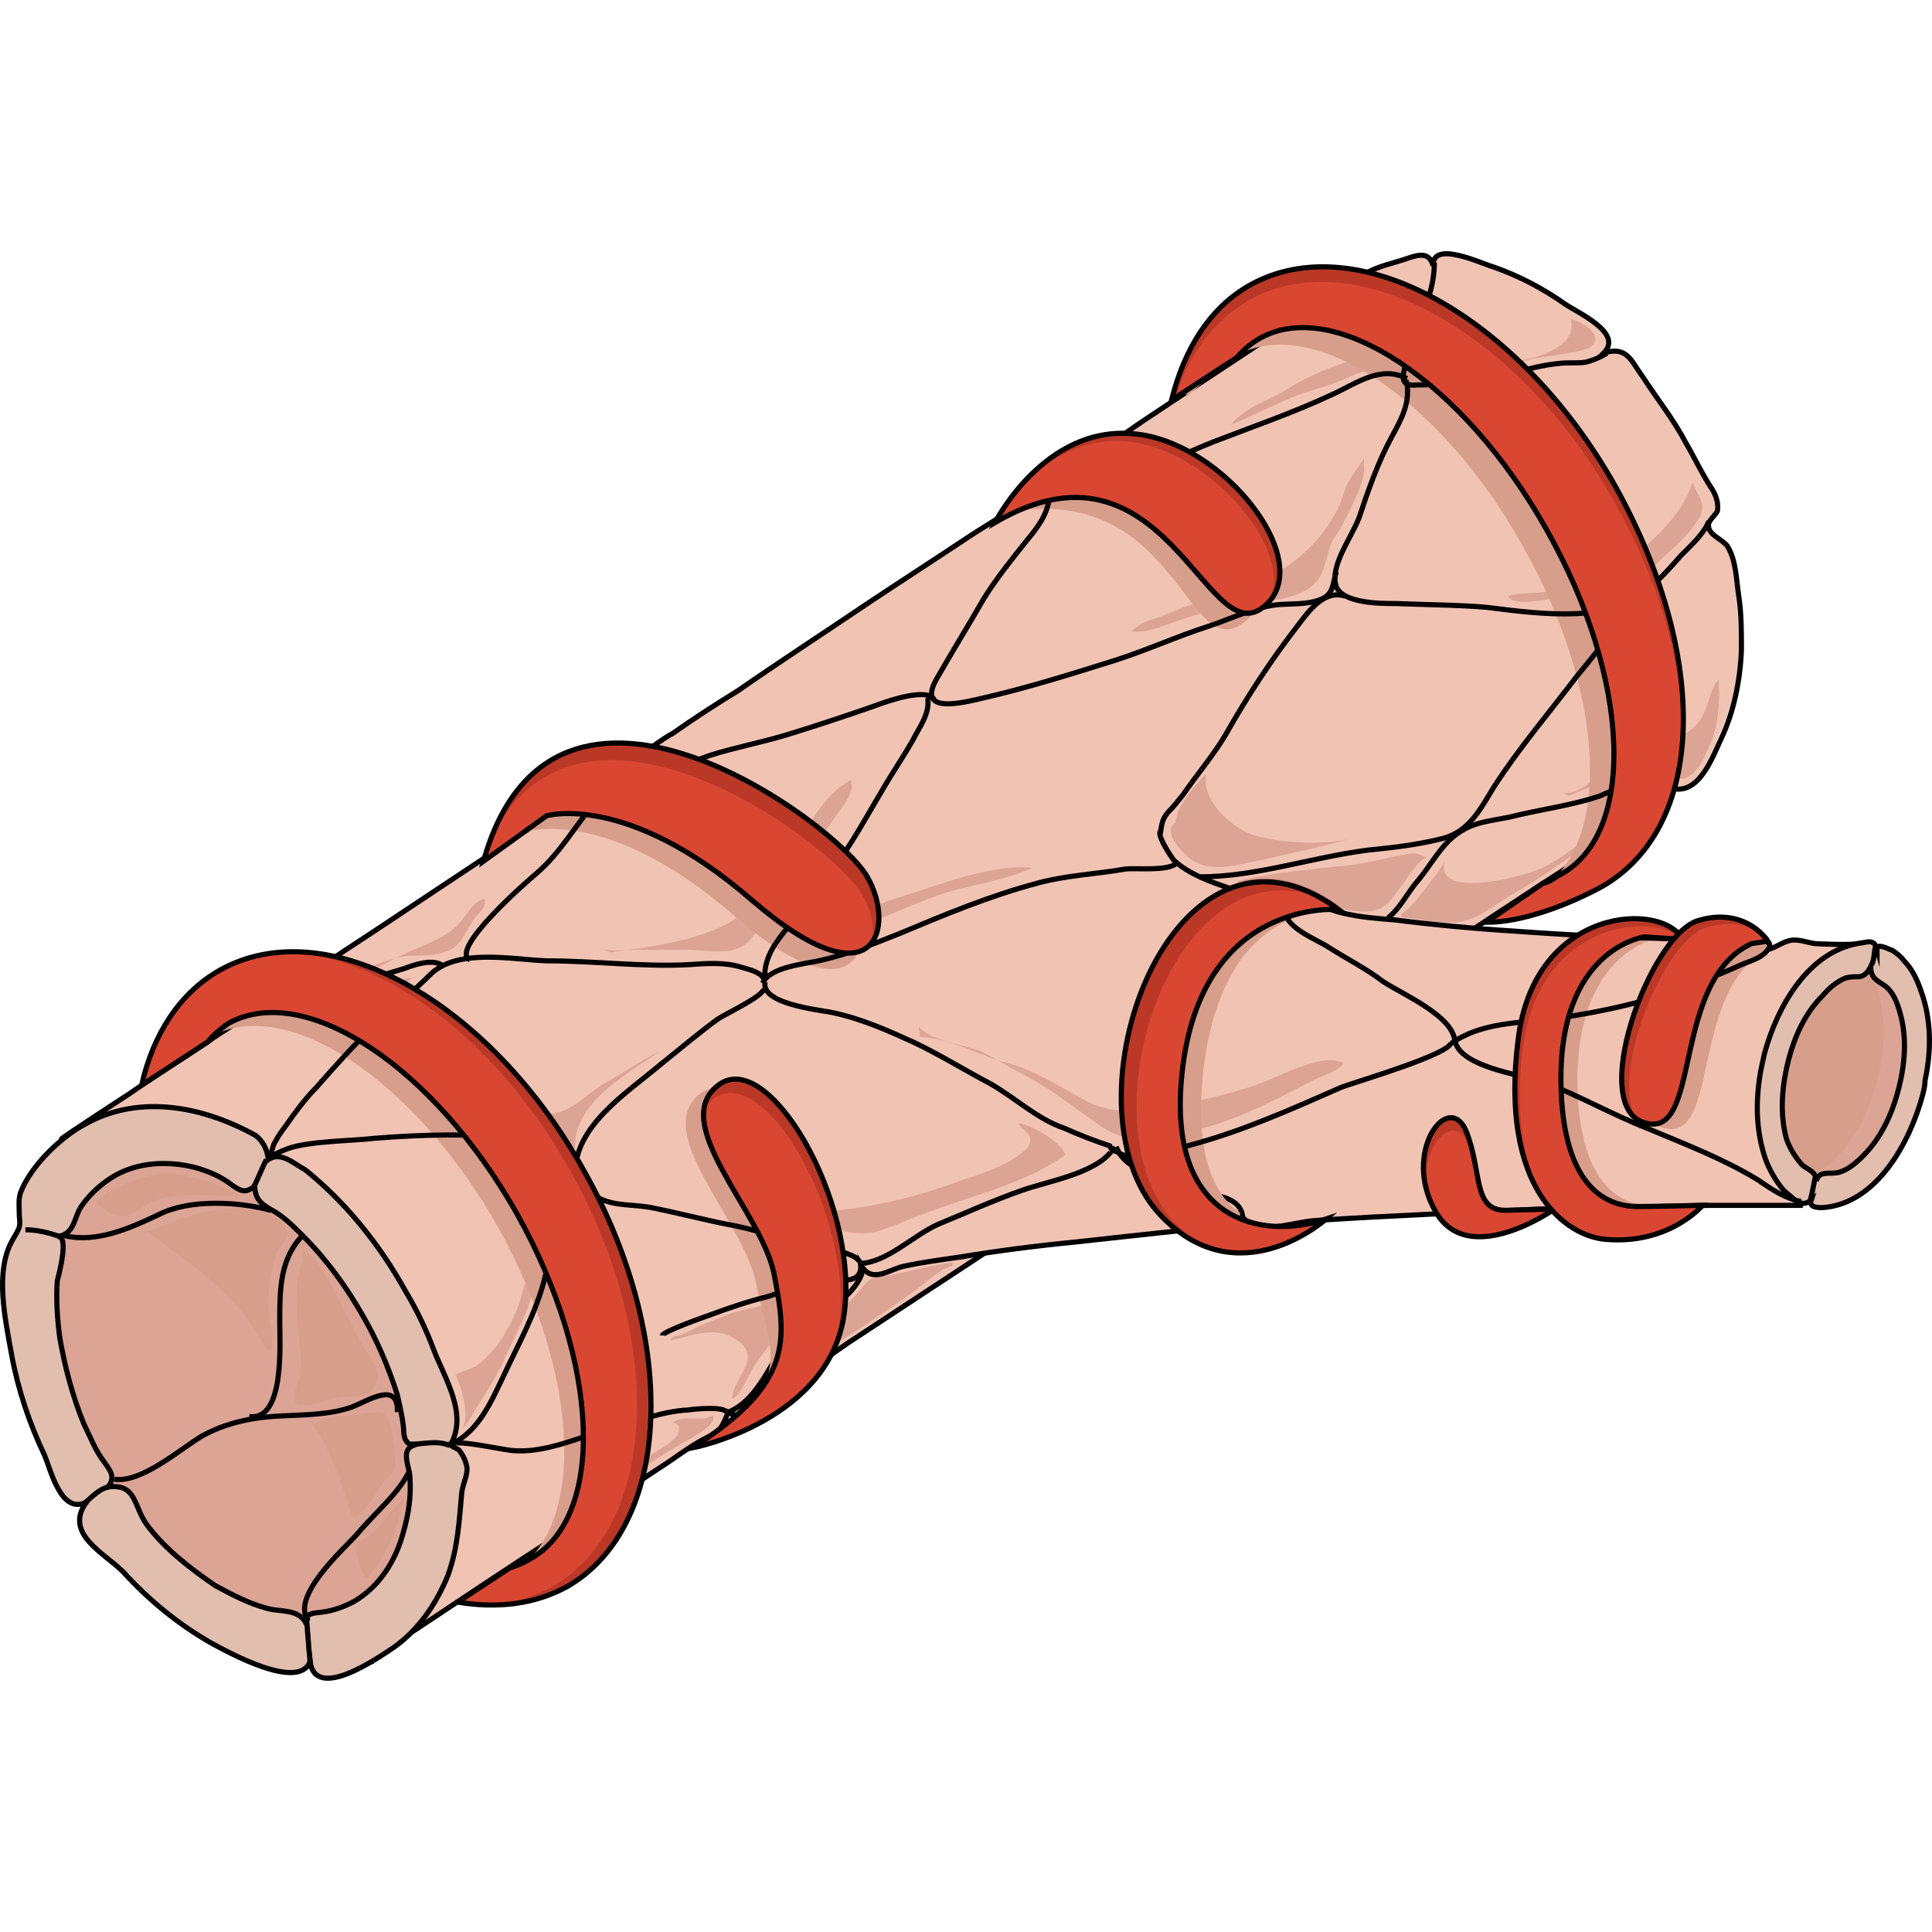 <?xml version="1.0" encoding="utf-8"?>
<!-- Created by: Science Figures, www.sciencefigures.org, Generator: Science Figures Editor -->
<!DOCTYPE svg PUBLIC "-//W3C//DTD SVG 1.1//EN" "http://www.w3.org/Graphics/SVG/1.1/DTD/svg11.dtd">
<svg version="1.1" id="Layer_1" xmlns="http://www.w3.org/2000/svg" xmlns:xlink="http://www.w3.org/1999/xlink" 
	 width="800px" height="800px" viewBox="0 0 377.076 279.021" enable-background="new 0 0 377.076 279.021"
	 xml:space="preserve">
<g>
	<path fill-rule="evenodd" clip-rule="evenodd" fill="#F1C3B3" d="M323.866,107.956c1.479-1.233,2.22-2.221,1.727-3.207
		c5.178,1.727,8.138-5.921,9.616-9.622c2.713-5.428,3.946-11.349,4.192-17.27c0-3.454-0.246-6.908-0.493-10.362
		c-0.493-2.961-0.493-7.401-2.219-9.869c-0.74-1.48-3.699-2.22-3.945-3.948c0-1.233,1.479-1.974,1.973-3.207
		c0.246-1.233-0.247-2.714-0.986-3.947c-1.974-2.961-3.453-6.168-5.179-9.375c-2.466-4.441-5.672-8.389-8.631-12.583
		c-1.973-3.207-2.712-6.167-7.397-4.688c3.699-3.947-5.178-7.895-7.645-9.622c-4.191-2.96-8.877-5.428-13.809-7.155
		c-1.973-0.74-12.082-5.674-11.836-0.247c-0.74-2.714-2.713-2.22-4.932-1.727c-2.959,0.987-5.918,1.727-8.631,3.207
		c-2.466,1.728-4.932,3.454-7.397,5.181c-12.083,7.895-23.919,15.79-35.755,23.685c-4.438,2.714-8.631,6.168-13.315,8.635
		c-2.713,1.48-6.904,1.233-5.425,5.428c-2.713-0.247-3.945-0.247-5.918,1.727c-2.467,2.714-6.165,4.441-9.124,6.662
		c-6.905,4.441-13.563,8.881-20.22,13.323c-8.384,5.428-16.768,11.102-25.152,16.529c-4.192,2.961-8.384,5.675-12.576,8.389
		c-0.246,0.247-9.863,5.921-6.658,7.154c-3.206-1.233-4.438-0.246-6.904,1.728c-2.712,2.22-5.918,4.194-8.877,6.167
		c-9.617,6.168-18.987,12.583-28.604,18.997c-4.439,2.714-8.877,5.674-13.316,8.635c-1.973,1.48-4.192,2.714-6.165,4.193
		c-0.74,0.494-6.411,3.208-4.192,4.688c-2.466-1.727-4.685,0.987-6.658,2.468c-2.959,2.221-6.412,4.194-9.617,6.415
		c-4.932,3.207-10.11,6.66-15.042,10.115c-0.74,0.246-13.316,8.635-13.316,8.635c0,0.246,59.674,101.893,59.92,102.14
		c-0.247-0.247,9.124-6.168,9.617-6.415c8.877-5.921,17.754-11.842,26.878-17.764c6.658-4.44,13.315-8.881,19.973-13.322
		c3.206-2.221,6.165-4.44,9.617-6.168c2.712-1.48,2.959-1.974,4.192-4.934c3.452,2.22,7.891-3.208,10.356-4.935
		c4.438-2.961,8.877-5.921,13.069-8.635c8.63-5.675,17.261-11.349,25.891-17.023c15.042-10.115,30.33-20.23,45.372-30.1
		c13.563-9.128,27.371-18.257,40.934-27.138c10.11-6.662,20.467-13.569,30.576-20.23c3.453-2.22,6.658-4.441,9.864-6.662
		C318.935,111.163,321.894,109.683,323.866,107.956L323.866,107.956z"/>
	<path fill="none" stroke="#000000" stroke-miterlimit="8" d="M324.347,107.952c1.479-0.987,2.219-2.221,1.726-3.208
		c5.426,1.727,8.138-5.921,9.863-9.622c2.467-5.181,3.699-11.349,3.946-17.27c0-3.454,0-6.908-0.493-10.362
		c-0.493-2.961-0.493-7.155-2.22-9.869c-0.739-1.233-3.698-2.221-3.698-3.947c-0.247-0.987,1.232-1.974,1.726-2.961
		c0.247-1.48-0.247-2.96-0.986-4.194c-1.973-2.96-3.452-6.168-5.179-9.128c-2.466-4.688-5.671-8.635-8.384-12.83
		c-2.219-2.96-2.959-6.168-7.644-4.688c3.945-3.947-5.179-7.895-7.645-9.622c-4.192-2.961-8.877-5.428-13.809-7.155
		c-1.973-0.493-12.083-5.428-11.836-0.246c-0.74-2.714-2.713-2.221-4.933-1.48c-2.712,0.987-5.918,1.48-8.63,3.207
		c-2.466,1.48-4.932,3.208-7.397,4.935c-11.837,7.895-23.919,15.79-35.756,23.685c-4.438,2.96-8.63,6.415-13.315,8.882
		c-2.466,1.233-6.657,1.233-5.425,5.428c-2.712-0.247-3.698-0.247-5.671,1.727c-2.713,2.468-6.412,4.441-9.371,6.415
		c-6.658,4.441-13.562,8.882-20.22,13.323c-8.384,5.674-16.768,11.103-24.905,16.777c-4.438,2.714-8.63,5.428-12.822,8.389
		c-0.247,0-9.864,5.921-6.658,7.155c-3.206-1.233-4.438-0.494-6.904,1.48c-2.712,2.467-5.918,4.194-8.877,6.168
		c-9.617,6.415-18.987,12.583-28.604,18.998c-4.439,2.96-8.877,5.921-13.069,8.635c-2.219,1.48-4.192,2.961-6.411,4.194
		c-0.74,0.493-6.411,3.208-3.945,4.935c-2.712-1.727-4.932,0.986-6.905,2.221c-2.959,2.467-6.411,4.194-9.37,6.414
		c-5.178,3.455-10.356,6.662-15.288,10.116c-0.74,0.493-13.316,8.635-13.316,8.882c0,0,59.674,101.648,59.92,101.896
		c-0.247,0,9.124-6.168,9.617-6.415c8.877-5.922,17.754-11.843,26.878-17.764c6.658-4.441,13.315-8.882,19.973-13.323
		c3.206-1.974,6.165-4.44,9.617-6.168c2.712-1.233,2.959-1.974,4.192-4.935c3.452,2.221,7.891-3.207,10.356-4.934
		c4.438-2.715,8.877-5.675,13.069-8.636c8.63-5.675,17.261-11.349,25.892-17.023c15.042-10.116,30.33-19.984,45.372-30.101
		c13.809-9.128,27.371-18.01,40.934-27.139c10.109-6.661,20.466-13.569,30.822-20.231c3.206-2.22,6.412-4.441,9.864-6.662
		C319.661,111.159,322.374,109.679,324.347,107.952L324.347,107.952z"/>
	<path fill-rule="evenodd" clip-rule="evenodd" fill="#DBA495" d="M73.719,205.934c14.042,25.15,13.057,52.52-2.217,60.903
		c-15.52,8.63-39.17-4.685-53.212-29.835c-14.289-24.904-13.303-52.274,2.217-60.904C35.781,167.467,59.431,180.783,73.719,205.934
		L73.719,205.934z"/>
	<path fill-rule="evenodd" clip-rule="evenodd" fill="#E2BEAF" d="M79.272,203.196c-5.428-9.87-12.336-18.014-19.737-23.936
		c-1.974-0.987-4.688-3.701-7.155-1.975c-0.247-2.221-1.234-3.701-2.467-4.688c-11.596-6.415-23.685-7.649-33.307-2.221
		c-4.688,2.468-10.609,8.144-12.583,13.325c-0.493,1.48-0.247,2.961-0.247,4.688c0.247,2.222,0,2.222-1.234,4.442
		c-3.701,6.169-1.48,15.793-0.247,22.702c1.234,6.662,3.454,13.325,6.415,19.494c1.233,2.961,3.207,11.598,8.142,9.13
		c-4.441,6.17,3.454,9.871,7.155,13.572c4.935,5.429,10.609,10.117,17.024,13.818c3.207,1.728,17.27,9.624,19.491,3.702
		c0.987,7.896,13.323-0.74,16.284-2.715c4.934-3.454,8.388-8.637,10.609-14.065c1.974-5.429,2.22-10.857,2.714-16.286
		c0.247-1.728,1.233-3.455,0.987-4.936c-0.247-1.233-0.74-2.221-1.48-3.208c-0.493-0.493-2.467-0.986-1.48-1.48
		c2.96-5.922-1.234-12.338-3.454-18.014C83.22,210.599,81.493,206.898,79.272,203.196L79.272,203.196z M68.91,263.653
		c-1.974,0.987-3.948,1.729-6.168,1.975c-1.48,0.247-3.208,0-2.961,2.221c-1.48-2.961-5.181-2.221-7.648-2.961
		c-3.701-0.987-6.908-2.715-10.115-4.441c-4.688-3.208-9.869-7.156-13.323-11.845c-2.714-3.702-1.974-8.144-7.648-7.403
		c1.727-1.975,0.247-3.455-0.74-4.936c-1.727-2.221-2.714-4.935-3.948-7.402c-2.22-5.429-3.701-11.104-4.688-16.78
		c-0.494-3.701-0.74-7.403-0.494-11.104c0.247-0.986,2.467-9.13,0-8.637c3.454-0.493,3.208-3.701,4.688-5.922
		c1.727-2.468,3.947-4.442,6.415-5.923c4.688-2.714,10.362-2.961,15.543-1.728c2.714,0.74,5.181,1.728,7.401,3.455
		c1.727,1.234,2.714,1.728,4.441,0.247c0.247,2.468,0.987,3.208,2.96,4.441c2.467,1.233,4.441,3.208,6.415,5.183
		c4.688,4.688,8.635,10.117,11.843,15.793c2.714,4.688,4.934,9.87,6.661,15.299c0.494,2.221,0.987,4.195,1.234,6.662
		c0,1.481,0.247,2.962,1.974,3.209c-2.714,0.986-0.74,4.194-0.74,6.415c0.247,3.455-0.247,6.909-1.233,10.364
		C77.298,255.51,74.091,260.692,68.91,263.653L68.91,263.653z"/>
	<path fill-rule="evenodd" clip-rule="evenodd" fill="#F1C3B3" d="M364.002,134.682l-12.574,51.539c-0.247,0-0.493,0-0.74,0
		c-5.67,0-11.341,0-17.012,0.247c-11.095,0-22.189,0.493-33.53,0.739c-14.546,0.493-29.093,1.233-43.393,2.22
		c-4.438,0.247-11.341,3.206-14.3-0.739c-1.232,4.932-8.629,2.465-12.08,2.712c-6.903,0.493-13.807,1.233-20.71,1.973
		c-7.396,0.986-15.04,1.974-22.437,2.96c-3.698,0.739-7.149,1.232-10.848,1.726c-2.712,0.74-6.411,3.946-8.383,0
		c0.247,3.452-3.205,2.959-5.67,2.959c-4.191,0.247-8.629,1.974-12.574,2.96c-3.698,1.232-7.643,2.466-11.341,3.698
		c-0.739,0.493-9.369,3.452-9.122,4.192c0-0.246-13.807-96.174,97.633-98.64c-1.973,0,1.973,5.672,2.219,5.672
		c2.712,2.712,7.15,4.192,10.849,5.425c3.698,1.479,9.122,0.493,10.602,5.425c4.684-3.946,7.149-1.48,11.834-0.247
		c3.205,0.74,6.41,0.986,9.615,1.233c7.89,0.987,15.779,1.726,23.669,2.219c10.108,0.74,20.463,0.986,30.571,1.233
		c2.959,0.246,6.164,0.493,9.123,0.493c2.219,0,4.684,0.493,7.149,0.246c1.232-0.246,2.959-0.493,2.712,1.48
		c1.726-0.493,3.205-1.726,4.931-1.726c1.479,0,3.206,0.493,4.685,0.74C355.865,135.422,363.755,135.915,364.002,134.682
		L364.002,134.682z"/>
	<path fill="none" stroke="#000000" stroke-miterlimit="8" d="M86.202,139.301c-1.975-1.233-5.432,0-7.407,0.74
		c-3.209,0.986-6.666,1.973-9.875,2.96c-2.716,0.739-5.432,1.727-8.147,2.713c-1.975,0.987-3.457,1.233-4.691-0.986"/>
	<path fill="none" stroke="#000000" stroke-miterlimit="8" d="M52.001,177.308c-0.917,1.718-1.604,3.682-2.52,5.399"/>
	<path fill="none" stroke="#000000" stroke-miterlimit="8" d="M11.682,192.308c-1.991-0.66-4.231-1.32-6.72-1.32"/>
	<path fill="none" stroke="#000000" stroke-miterlimit="8" d="M21.281,241.148c-2.263,0.515-3.52,2.313-5.28,3.6"/>
	<path fill="none" stroke="#000000" stroke-miterlimit="8" d="M59.801,266.828c0.21,1.479,0.21,3.204,0.42,4.93
		c0,1.232,0.42,3.204,0.21,4.19"/>
	<path fill="none" stroke="#000000" stroke-miterlimit="8" d="M80.202,232.838c2.682,0,5.121-0.811,7.56,0.27"/>
	<path fill="none" stroke="#000000" stroke-miterlimit="8" d="M149.347,142.627c-0.986,4.186,10.104,5.416,12.814,5.908
		c5.914,1.231,10.843,3.447,16.264,5.908c5.175,2.462,9.857,5.416,15.032,8.124c4.682,2.708,9.118,6.894,14.293,8.616
		c2.711,1.23,5.914,2.462,8.871,3.446c0.246,0.493,0,0.246,0.493,0.739c0,0.492,0.246,0.492,0.246,0.738"/>
	<path fill="none" stroke="#000000" stroke-miterlimit="8" d="M149.074,143.828c0.247,1.479-7.415,4.93-9.145,6.162
		c-3.708,2.712-7.167,5.669-10.875,8.627c-6.673,5.669-17.053,12.078-16.806,21.69"/>
	<path fill="none" stroke="#000000" stroke-miterlimit="8" d="M168.521,198.308c-0.493,3.709-4.686,6.925-7.398,8.903
		c-3.945,2.967-6.905,4.451-9.617,8.655c-2.466,4.204-5.179,9.397-9.864,10.881"/>
	<path fill="none" stroke="#000000" stroke-miterlimit="8" d="M216.762,175.868c-3.444,4.195-12.302,5.677-17.223,7.404
		c-5.658,1.975-11.071,4.443-16.484,6.664c-4.92,2.222-9.841,7.404-15.254,7.651"/>
	<path fill="none" stroke="#000000" stroke-miterlimit="8" d="M217.842,174.788c1.482,3.729,4.943,4.723,8.404,5.717
		c2.473,0.995,4.697,2.238,6.922,2.983c3.214,0.746,9.146,0.746,9.394,5.22"/>
	<path fill="none" stroke="#000000" stroke-miterlimit="8" d="M365.321,139.868c0.24-1.48,0.72-2.96,0.72-4.44"/>
	<path fill="none" stroke="#000000" stroke-miterlimit="8" d="M354.401,181.028c-0.216,1.235-0.647,2.965-1.08,4.2"/>
	<path fill="none" stroke="#000000" stroke-miterlimit="8" d="M48.642,227.438c6.954,0.99,5.961-14.343,5.961-18.3
		c0-6.677,0-12.612,4.719-17.311"/>
	<path fill-rule="evenodd" clip-rule="evenodd" fill="#D79E8B" d="M59.273,196.547c-1.972,4.688-1.479,9.621-0.986,14.554
		c0.246,2.96,0.739,5.427,0.246,8.387c-0.246,1.479-1.972,4.44-0.493,5.427c1.479,1.233,6.162-0.986,7.887-1.233
		c1.972-0.247,4.93,0.247,6.655-1.479c2.218-2.221,0.739-4.688-0.493-6.66c-1.972-2.714-3.204-5.674-4.683-8.387
		c-1.972-3.7-4.437-9.62-7.887-12.087c-0.493,0.493-0.74,0.986-0.74,1.479"/>
	<path fill-rule="evenodd" clip-rule="evenodd" fill="#D79E8B" d="M28.481,191.125c7.878,6.171,17.234,11.848,22.159,20.98
		c0.985,1.48,2.708,4.442,2.462,0.493c0-2.962-0.985-5.924-0.739-8.886c0.247-2.715,0.739-5.924,1.724-8.392
		c0.985-1.975,2.955-2.716,1.478-4.938c-2.955-4.195-9.603-3.702-14.034-3.208c-4.432,0.74-8.617,2.715-12.803,4.196"/>
	<path fill-rule="evenodd" clip-rule="evenodd" fill="#D79E8B" d="M18.281,185.248c2.225,1.728,3.955,3.7,6.427,2.96
		c2.472-0.986,4.449-2.713,7.168-3.453c4.696-0.986,10.381-0.246,15.325-0.246c-4.202-2.221-9.887-4.44-14.584-4.44
		c-4.202,0-11.123,2.467-13.842,5.427"/>
	<path fill-rule="evenodd" clip-rule="evenodd" fill="#D79E8B" d="M60.401,228.112c4.23,5.403,6.47,13.017,8.46,19.156
		c2.737-1.229,4.728-5.403,6.47-7.613c1.493-1.474,1.99-1.719,1.742-3.93c0-1.719-0.249-3.438-0.498-4.911
		c-0.498-4.175-1.991-4.666-5.723-3.93c-2.488,0.491-7.465,0.246-9.456,1.965"/>
	<path fill-rule="evenodd" clip-rule="evenodd" fill="#D79E8B" d="M69.521,252.519c0,1.72,0.739,5.405,1.971,6.389
		c1.724-1.229,3.694-5.16,4.68-6.88c1.478-2.949,1.724-5.651,2.709-8.6c-2.956,2.457-5.419,7.125-9.114,8.6
		c-0.246,0.246,0,0.246,0,0.491"/>
	<path fill-rule="evenodd" clip-rule="evenodd" fill="#DBA495" d="M84.642,170.594c10.363,0,19.492-2.709,27.635,4.434
		c-0.493-8.621,10.117-14.533,16.285-18.72c-3.208,1.478-7.156,4.187-10.61,6.157c-3.455,1.971-5.428,4.681-9.129,5.666
		c-3.948,0.984-6.909,0.984-10.857,0.984c-2.961,0-9.129,0.493-11.597,2.217"/>
	<path fill-rule="evenodd" clip-rule="evenodd" fill="#DBA495" d="M88.001,217.046c1.493,3.452,3.981,9.123,2.239,12.821
		c1.493-1.479,2.488-3.945,3.732-5.671c1.493-2.219,2.737-4.438,3.981-6.903c2.488-5.918,6.967-12.328,6.22-18.985
		c-1.742,1.972-2.239,5.671-3.234,8.136c-0.996,2.467-2.24,4.686-3.732,6.904c-1.244,1.479-2.737,3.205-4.23,4.191
		c-1.244,0.74-2.737,0.986-3.981,1.727"/>
	<path fill-rule="evenodd" clip-rule="evenodd" fill="#DBA495" d="M139.235,227.234c0.247,1.97-2.465,3.2-3.945,4.185
		c-2.958,1.723-5.917,3.446-8.875,5.416c-4.685,3.199-9.862,5.661-14.053,9.354c3.945-4.677,10.108-7.877,14.793-11.323
		c1.479-0.984,3.944-2.216,4.931-3.692c0.493-0.738,0.986-2.461-0.739-2.461c1.479-1.724,5.424-0.247,7.149-1.231"/>
	<path fill-rule="evenodd" clip-rule="evenodd" fill="#DBA495" d="M186.042,197.348c-3.942,0.49-8.131,1.719-12.074,2.456
		c-1.232,0.245-3.203,0.245-4.188,0.982c-1.232,0.737-2.464,2.948-3.942,4.177c-2.957,2.456-6.16,4.667-9.117,7.369
		c-2.71,2.457-4.188,5.405-5.914,8.353c-0.493,0.983-1.232,1.72-1.725,2.702c1.725-0.982,2.957-2.947,4.682-4.176
		c1.971-1.229,3.696-2.457,5.667-3.685c3.696-2.457,7.392-4.422,10.842-6.879c3.203-2.211,6.16-4.176,9.117-6.388
		c1.971-1.474,4.189-3.685,6.406-4.176"/>
	<path fill-rule="evenodd" clip-rule="evenodd" fill="#DBA495" d="M131.333,211.84c2.214-0.248,4.183-1.735,6.151-2.479
		c1.969-0.743,3.691-1.487,5.659-2.231c2.953-0.743,5.659-1.239,8.611-2.23c2.46-0.496,4.921-1.488,7.381-2.231
		c1.477-0.496,4.429-1.239,5.905-0.744c-0.492,1.487-4.675,3.471-6.151,4.463c-2.461,1.735-4.921,2.727-6.89,4.958
		c-1.722,1.983-3.444,4.215-4.921,6.445c-0.984,1.488-2.46,5.454-4.183,6.198c0-2.479,2.46-4.958,2.953-7.438
		c0.492-2.728-1.722-3.967-3.691-4.958c-3.937-1.487-7.627,0.248-11.318,0.991"/>
	<path fill-rule="evenodd" clip-rule="evenodd" fill="#DBA495" d="M273.521,129.25c1.729-0.741,3.458-3.46,4.939-5.19
		c0.988-1.483,2.717-3.213,3.458-4.943c-1.729,7.662,15.313,2.719,18.029,1.73c5.927-2.471,10.373-7.414,16.054-10.38
		c-4.199,2.471-7.41,6.426-11.608,9.144c-3.458,2.472-7.162,4.696-10.867,6.92c-2.964,1.978-6.174,4.449-9.879,4.449
		c-3.458,0.247-6.668-0.742-10.126-0.989"/>
	<path fill-rule="evenodd" clip-rule="evenodd" fill="#DBA495" d="M278.562,118.303c-1.479,0.247-3.449,3.212-4.188,4.447
		c-1.231,1.482-2.217,3.211-3.449,4.447c-2.463,2.471-6.158,1.729-9.607,0.988s-6.651-1.729-10.101-2.718
		c-3.449-0.988-6.898-1.235-9.854-2.47c6.651-1.729,13.55-2.224,20.201-2.965c3.203-0.247,6.652-0.988,9.854-1.729
		c1.479-0.247,4.435-1.235,5.666-0.494"/>
	<path fill-rule="evenodd" clip-rule="evenodd" fill="#DBA495" d="M235.34,102.068c-1.97,1.971-5.664,6.158-5.91,9.36
		c-2.708,1.97,1.231,5.911,3.201,7.389c2.955,1.97,6.895,1.478,10.096,0.739c6.895-1.478,14.774-3.202,21.915-5.173
		c-5.663,1.725-14.528,1.232-20.191-0.492c-3.693-1.231-9.11-5.912-9.11-10.346"/>
	<path fill-rule="evenodd" clip-rule="evenodd" fill="#DBA495" d="M293.802,67.57c0.246,0,0.246-0.247,0.493-0.247
		c1.48,2.225,7.157,0.494,9.378,0.494c2.468,0,4.689,0,7.157,0c5.183-0.247,9.378-3.956,13.08-7.418
		c2.962-2.72,5.923-5.193,7.897-8.655c1.233-2.72-0.494-3.957-1.48-6.676c-2.222,7.666-10.612,14.095-17.029,18.298
		c-5.429,3.462-12.586,2.968-18.263,3.709"/>
	<path fill-rule="evenodd" clip-rule="evenodd" fill="#DBA495" d="M306.19,106.268c6.144-2.219,13.517-7.149,19.906-3.944
		c1.229,0.493,1.966,0.986,3.44,0.247c1.967-0.986,3.195-4.191,4.178-6.163c1.721-3.944,1.967-8.628,1.721-12.819
		c-1.966,2.219-1.966,6.163-4.178,8.628c-1.966,2.465-5.898,3.452-8.848,4.438c-3.194,1.233-6.144,2.958-9.093,4.684
		c-2.703,1.726-4.67,4.684-8.356,4.438"/>
	<path fill-rule="evenodd" clip-rule="evenodd" fill="#DBA495" d="M306.624,13.765c0.987,3.98-4.69,6.469-8.146,7.215
		c-2.223,0.498-4.444,0.746-6.419,1.244c-2.222,0.249-4.196,1.244-6.418,1.244c4.443,0,9.381-1.493,13.577-2.488
		c2.715-0.498,5.184-0.746,7.652-1.244c1.481-0.249,4.69-0.746,4.443-2.736c0-1.741-3.209-3.483-4.69-3.731"/>
	<path fill-rule="evenodd" clip-rule="evenodd" fill="#DBA495" d="M274.354,14.348c0.247,2.445-0.494,5.624-2.222,6.846
		c-2.223,1.711-6.173,1.956-8.889,3.423c-3.704,1.711-7.407,2.445-11.111,3.912c-3.95,1.711-7.9,3.667-11.852,5.379
		c2.469-3.423,7.654-4.89,11.111-7.091c2.716-1.711,5.926-3.178,9.135-4.4c3.21-0.979,5.926-2.445,8.889-3.912
		c1.976-0.979,2.223-1.956,3.704-3.423"/>
	<path fill-rule="evenodd" clip-rule="evenodd" fill="#DBA495" d="M266.188,41.869c0.493,2.222-1.726,6.419-2.711,8.642
		c-0.985,1.975-1.972,3.951-3.204,5.679c-1.479,2.716-1.479,6.666-3.696,8.642c-3.204,3.457-10.598,3.457-15.034,4.197
		c-3.203,0.741-6.654,1.481-9.857,2.469c-2.958,0.988-7.887,3.21-10.844,2.716c1.479-1.728,3.696-2.222,5.914-2.963
		c3.451-1.481,6.408-2.716,10.105-3.457c4.682-0.988,8.872-2.716,13.062-5.432c4.189-2.716,7.887-6.172,10.351-10.617
		c1.232-1.729,1.726-3.951,2.465-5.926c0.985-1.976,2.465-3.704,3.45-5.432"/>
	<path fill-rule="evenodd" clip-rule="evenodd" fill="#DBA495" d="M159.312,128.2c-1.481,1.723-5.431,5.66-4.937,8.367
		c0.741,2.461,3.456,0.492,5.184-0.738c3.209-1.969,6.171-3.199,9.627-4.429c5.184-2.215,10.614-4.675,16.044-6.398
		c5.43-1.477,11.601-2.461,16.292-4.676c-8.393-0.738-18.266,3.445-26.412,5.906c-3.949,1.23-7.158,2.707-11.107,4.183
		c-1.234,0.246-5.184,1.722-4.196-0.984"/>
	<path fill-rule="evenodd" clip-rule="evenodd" fill="#DBA495" d="M179.321,151.387c2.221,2.709,8.638,3.448,11.846,4.68
		c3.208,1.477,6.17,3.447,9.131,4.925c5.183,2.708,9.625,6.402,14.313,9.604c6.17,4.433,12.587,2.462,19.496,0.739
		c4.937-1.231,9.625-3.201,14.067-5.418c3.208-1.478,6.17-3.201,9.378-4.679c1.48-0.493,3.701-1.478,4.688-2.709
		c-3.455-2.216-11.599,1.97-15.054,3.448c-5.183,1.97-10.365,3.201-16.041,4.432c-6.416,1.231-13.326,2.709-19.496-0.738
		c-4.936-2.709-9.871-5.91-15.548-7.388c-5.429-1.478-10.611-4.679-16.534-4.925"/>
	<path fill-rule="evenodd" clip-rule="evenodd" fill="#DBA495" d="M198.771,170.228c1.97,0,8.617,3.68,9.11,6.133
		c-7.634,5.643-18.714,8.097-27.578,11.531c-3.201,0.981-7.141,3.188-10.342,3.68c-5.663,0.736-9.356-2.208-14.281-3.925
		c10.341,0,21.668-2.454,31.517-6.134c3.693-1.227,9.11-2.944,12.065-5.397c2.216-1.717,2.708-3.189,0-5.152"/>
	<path fill-rule="evenodd" clip-rule="evenodd" fill="#DBA495" d="M72.818,144.003c2.461-0.492,4.922-1.97,7.383-2.216
		c-1.231,2.216-4.676,3.939-6.645,5.909c-2.461,2.216-4.922,6.894-7.875,8.371c0-2.216,3.938-5.417,5.414-7.14
		c0.984-0.985,4.922-4.432,1.969-4.432"/>
	<path fill-rule="evenodd" clip-rule="evenodd" fill="#DBA495" d="M116.921,135.866c2.224,1.235,6.177,0.247,8.648,0.494
		c2.471,0,4.942,0,7.166,0c3.212-0.247,8.154,0.988,11.119-0.247c2.965-0.987,4.448-4.692,6.425-6.915
		c2.718-2.716,4.694-5.927,6.671-9.384c1.977-2.964,3.707-5.927,5.683-8.891c1.235-1.976,4.448-5.186,3.459-7.655
		c-5.93,2.716-9.637,11.854-13.59,16.793c-2.965,3.704-6.177,8.644-10.378,11.113c-6.424,3.458-15.567,4.692-22.979,5.68"/>
	<path fill-rule="evenodd" clip-rule="evenodd" fill="#DBA495" d="M67.961,141.285c3.453-1.485,6.412-2.476,9.864-3.467
		c2.219-0.495,4.192-0.247,6.658-0.495c2.713-0.495,4.439-0.99,5.918-3.467c0.987-1.485,1.48-2.724,2.466-3.962
		c0.986-1.238,1.973-1.733,1.726-3.466c-1.973,0.248-3.452,2.971-4.686,4.457c-1.479,1.733-3.206,2.724-5.179,3.714
		c-5.179,2.229-10.111,4.457-14.796,7.429"/>
	<path fill="none" stroke="#000000" stroke-miterlimit="8" d="M366.281,135.548c-0.24,1.271-0.479,2.795-0.72,4.32"/>
	<path fill="none" stroke="#000000" stroke-miterlimit="8" d="M354.401,181.028c0,1.235-0.42,3.212-0.84,4.2"/>
	<path fill-rule="evenodd" clip-rule="evenodd" fill="#D79E8B" d="M91.617,263.187c7.646,1.48,12.579-1.975,18.746-5.676
		c20.719-11.6,18.746-42.201,0-75.271c-18.499-33.316-49.577-52.813-68.076-38.006c-3.946,2.962-11.346,7.897-13.565,17.77
		c7.893-4.937,7.893-4.937,7.893-4.937c1.233-1.48,2.713-2.715,4.44-3.702c14.799-8.391,39.957,8.392,56.236,37.266
		c16.032,28.874,17.265,58.982,2.466,67.373c-1.233,0.74-2.713,1.234-3.946,1.48L91.617,263.187L91.617,263.187L91.617,263.187z"/>
	<path fill-rule="evenodd" clip-rule="evenodd" fill="#D79E8B" d="M96.042,116.634c7.388-3.452,7.388-3.452,7.388-3.452
		s15.514-4.685,39.893,16.521c24.379,21.206,28.319,4.932,22.655-4.685C159.821,114.661,110.078,78.908,96.042,116.634
		L96.042,116.634z"/>
	<path fill-rule="evenodd" clip-rule="evenodd" fill="#D79E8B" d="M136.149,233.108c0,0,22.994-2.965,25.22-24.701
		c2.472-21.737-14.835-51.379-24.725-43.969c-9.643,7.41,8.407,24.701,10.879,36.805
		C149.996,214.088,156.177,220.757,136.149,233.108L136.149,233.108z"/>
	<path fill="none" stroke="#000000" stroke-miterlimit="8" d="M149.082,141.962c-0.987-1.483-2.961-1.731-4.441-2.226
		c-3.208-0.989-6.663-0.742-10.117-0.494c-9.13,0.494-18.506-0.742-27.883-0.742c-6.662-0.247-17.026-2.473-22.455,2.473
		c-3.455,3.462-7.402,6.677-10.857,9.891c-4.195,3.957-7.896,8.16-11.597,12.364c-2.221,2.226-4.195,4.945-5.922,7.418
		c-0.74,0.989-1.48,1.979-1.974,2.968c-0.74,0.988-0.74,2.473-1.233,3.214"/>
	<path fill="none" stroke="#000000" stroke-miterlimit="8" d="M125.801,101.853c-3.705-0.985-7.656,3.448-9.631,5.665
		c-3.952,4.68-6.916,10.099-11.608,14.04c-1.481,1.231-17.041,14.779-12.842,16.75"/>
	<path fill-rule="evenodd" clip-rule="evenodd" fill="#D79E8B" d="M293.809,129.667c6.906,0,8.386-1.479,14.553-4.933
		c20.72-11.591,20.72-42.42,2.22-75.715c-18.746-33.048-47.853-48.832-68.573-37.241c-7.646,4.439-8.14,6.906-10.606,16.771
		c5.427-4.687,5.427-4.687,5.427-4.687c1.233-1.233,2.713-2.466,4.44-3.452c14.8-8.386,39.96,8.385,55.993,37.24
		c16.279,28.856,17.513,58.944,2.713,67.33c-1.233,0.74-2.713,1.233-4.193,1.479L293.809,129.667L293.809,129.667L293.809,129.667z"
		/>
	<path fill-rule="evenodd" clip-rule="evenodd" fill="#D79E8B" d="M197.441,50.785c0,0,6.403-12.557,20.195-12.064
		c17.486,0.246,36.205,25.359,25.122,33.73C231.676,81.068,229.951,45.614,197.441,50.785L197.441,50.785z"/>
	<path fill-rule="evenodd" clip-rule="evenodd" fill="#D79E8B" d="M261.041,128.965c0,0-22.234-3.204-26.188,31.05
		c-3.212,29.078,11.611,33.021,23.965,28.832c0,0-15.071,13.061-28.412-1.479C210.642,166.176,228.43,105.308,261.041,128.965
		L261.041,128.965z"/>
	<path fill-rule="evenodd" clip-rule="evenodd" fill="#D79E8B" d="M330.264,137.11c-6.146-3.203-6.146-3.203-6.146-3.203
		s-16.966,2.218-16.228,29.811c0.737,21.187,10.818,22.665,14.998,22.665s8.114-0.246,8.114-0.246s-5.41,6.651-14.262,6.651
		c-7.867,0-20.898-9.854-17.211-38.926C302.972,127.748,326.33,129.719,330.264,137.11L330.264,137.11z"/>
	<path fill="none" stroke="#000000" stroke-miterlimit="8" d="M250.722,128.708c0.246,3.456,6.4,5.678,8.616,7.159
		c3.446,2.222,7.385,4.196,10.585,6.665c3.693,2.469,14.278,6.912,14.032,12.096"/>
	<path fill="none" stroke="#000000" stroke-miterlimit="8" d="M217.002,174.892c3.212,3.976,11.612,0.497,15.565-0.497
		c10.131-2.733,19.521-6.957,29.156-11.182c2.471-0.994,22.237-6.709,21.497-8.945"/>
	<path fill="none" stroke="#000000" stroke-miterlimit="8" d="M204.849,47.587c-0.246,3.447-1.972,5.909-4.437,8.864
		c-2.958,3.693-5.916,7.386-8.381,11.326c-2.957,5.17-6.162,10.34-9.12,15.511c-4.19,7.14,4.683,4.924,8.874,3.939
		c8.627-1.97,17.254-4.678,25.881-7.386c6.162-1.97,12.078-4.678,18.24-6.648c4.437-1.477,8.874-3.693,13.311-4.186
		c2.711-0.246,5.915,0,8.381-0.984c2.711-0.985,2.465-2.955,3.204-5.417"/>
	<path fill="none" stroke="#000000" stroke-miterlimit="8" d="M182.321,87.498c-1.479-2.47-9.615,0.494-11.588,1.234
		c-5.671,1.976-11.588,3.952-17.259,5.68c-4.931,1.482-10.109,2.47-14.793,3.952c-3.698,1.234-7.15,2.716-10.848,3.457
		c-0.986,0.247-1.973,0.247-2.959,0.247c-0.247-0.494-0.739-0.988-1.232-1.481"/>
	<path fill="none" stroke="#000000" stroke-miterlimit="8" d="M181.602,87.554c-0.247-0.246-0.247-0.246-0.493,0
		c0.246,2.958-1.725,5.423-2.957,7.888c-1.971,3.451-4.188,6.655-6.159,10.106c-3.695,6.162-7.145,12.817-12.072,18.24
		c-1.971,1.972-3.203,4.684-4.927,6.902c-1.232,1.232-2.463,2.711-3.449,4.19c-1.725,2.465-2.463,4.93-2.217,7.148"/>
	<path fill="none" stroke="#000000" stroke-miterlimit="8" d="M229.722,119.348c-1.479,1.733-7.891,0.99-10.11,1.238
		c-5.671,0.99-11.59,1.238-17.015,2.724c-9.37,2.476-18.247,6.189-27.124,9.903c-4.932,1.98-9.863,3.961-15.288,5.199
		c-3.206,0.743-9.864,1.238-11.343,4.457"/>
	<path fill="none" stroke="#000000" stroke-miterlimit="8" d="M274.602,24.862c-5.182-2.714-9.869,0.987-14.805,3.208
		c-7.401,3.455-15.297,6.17-22.946,9.131c-5.675,2.221-10.856,4.936-16.531,7.157c-3.948,1.234-7.896,3.208-12.09,3.455
		c-1.48,0.247-2.714,0.494-3.948-0.247"/>
	<path fill="none" stroke="#000000" stroke-miterlimit="8" d="M79.272,203.196c-5.428-9.87-12.336-18.014-19.737-23.936
		c-1.974-0.987-4.688-3.701-7.155-1.975c-0.247-2.221-1.234-3.701-2.467-4.688c-11.596-6.415-23.685-7.649-33.307-2.221
		c-4.688,2.468-10.609,8.144-12.583,13.325c-0.493,1.48-0.247,2.961-0.247,4.688c0.247,2.222,0,2.222-1.234,4.442
		c-3.701,6.169-1.48,15.793-0.247,22.702c1.234,6.662,3.454,13.325,6.415,19.494c1.233,2.961,3.207,11.598,8.142,9.13
		c-4.441,6.17,3.454,9.871,7.155,13.572c4.935,5.429,10.609,10.117,17.024,13.818c3.207,1.728,17.27,9.624,19.491,3.702
		c0.987,7.896,13.323-0.74,16.284-2.715c4.934-3.454,8.388-8.637,10.609-14.065c1.974-5.429,2.22-10.857,2.714-16.286
		c0.247-1.728,1.233-3.455,0.987-4.936c-0.247-1.233-0.74-2.221-1.48-3.208c-0.493-0.493-2.467-0.986-1.48-1.48
		c2.96-5.922-1.234-12.338-3.454-18.014C83.22,210.599,81.493,206.898,79.272,203.196L79.272,203.196z M68.91,263.653
		c-1.974,0.987-3.948,1.729-6.168,1.975c-1.48,0.247-3.208,0-2.961,2.221c-1.48-2.961-5.181-2.221-7.648-2.961
		c-3.701-0.987-6.908-2.715-10.115-4.441c-4.688-3.208-9.869-7.156-13.323-11.845c-2.714-3.702-1.974-8.144-7.648-7.403
		c1.727-1.975,0.247-3.455-0.74-4.936c-1.727-2.221-2.714-4.935-3.948-7.402c-2.22-5.429-3.701-11.104-4.688-16.78
		c-0.494-3.701-0.74-7.403-0.494-11.104c0.247-0.986,2.467-9.13,0-8.637c3.454-0.493,3.208-3.701,4.688-5.922
		c1.727-2.468,3.947-4.442,6.415-5.923c4.688-2.714,10.362-2.961,15.543-1.728c2.714,0.74,5.181,1.728,7.401,3.455
		c1.727,1.234,2.714,1.728,4.441,0.247c0.247,2.468,0.987,3.208,2.96,4.441c2.467,1.233,4.441,3.208,6.415,5.183
		c4.688,4.688,8.635,10.117,11.843,15.793c2.714,4.688,4.934,9.87,6.661,15.299c0.494,2.221,0.987,4.195,1.234,6.662
		c0,1.481,0.247,2.962,1.974,3.209c-2.714,0.986-0.74,4.194-0.74,6.415c0.247,3.455-0.247,6.909-1.233,10.364
		C77.298,255.51,74.091,260.692,68.91,263.653L68.91,263.653z"/>
	<path fill="none" stroke="#000000" stroke-miterlimit="8" d="M52.841,187.209c-6.166-1.729-15.784-2.222-21.703,0.74
		c-5.672,2.716-12.331,5.678-18.497,4.197"/>
	<path fill="none" stroke="#000000" stroke-miterlimit="8" d="M22.361,239.686c5.174,0.742,12.566-5.691,17.002-8.412
		c4.928-2.722,10.102-3.711,15.77-3.959c4.928-0.247,9.363-0.247,13.552-1.731c3.203-1.237,9.117-5.196,8.871,0.989"/>
	<path fill="none" stroke="#000000" stroke-miterlimit="8" d="M59.506,266.8c0.247,0.247,0.247,0.987,0.493,0.247
		c-2.958-4.692,6.654-13.336,9.611-16.546c3.45-4.198,8.379-8.148,10.351-12.594"/>
	<path fill="none" stroke="#000000" stroke-miterlimit="8" d="M88.156,232.868c5.184-2.715,7.406-7.651,9.875-12.835
		c2.962-6.418,6.665-12.835,8.393-19.993c0.987-3.456,1.481-7.158,2.715-10.367c0.74-2.468,1.975-4.689,2.469-7.158
		c1.234-6.17-4.69-8.886-10.368-9.379c-9.134-0.987-18.761-0.74-28.142,0c-3.703,0.493-12.59,0.493-16.787,1.975
		c-3.456,1.234-3.95,2.221-3.95,2.221"/>
	<path fill="none" stroke="#000000" stroke-miterlimit="8" d="M226.917,112.988c-1.973,0,1.973,5.672,2.219,5.918
		c2.959,2.712,7.15,4.192,10.849,5.425c3.945,1.233,9.123,0.493,10.602,5.179c4.685-3.946,7.15-1.233,11.835-0.247
		c3.205,0.74,6.41,0.986,9.615,1.233c7.891,0.986,15.78,1.726,23.67,2.219c10.108,0.74,20.464,1.233,30.572,1.479
		c3.205,0,6.164,0.247,9.123,0.247c2.466,0.247,4.685,0.493,7.149,0.247c1.233,0,2.959-0.493,2.959,1.48
		c1.479-0.493,2.959-1.727,4.685-1.727s3.205,0.74,4.685,0.74c0.986,0,8.876,0.493,9.123-0.494l-12.575,51.54
		c-0.246,0-0.493,0-0.739,0c-5.671,0-11.342,0-16.766,0c-11.342,0.247-22.437,0.493-33.778,0.739
		c-14.547,0.74-28.847,1.233-43.394,2.22c-4.438,0.247-11.342,3.206-14.3-0.739c-0.986,4.932-8.63,2.466-12.081,2.712
		c-6.904,0.74-13.808,1.479-20.464,2.22c-7.644,0.74-15.287,1.727-22.684,2.959c-3.452,0.493-7.15,0.986-10.602,1.727
		c-2.959,0.493-6.411,3.699-8.629-0.247c0.247,3.452-2.959,2.96-5.671,3.206c-3.945,0-8.629,1.727-12.328,2.959
		c-3.945,0.986-7.644,2.22-11.588,3.699c-0.74,0.246-9.123,3.206-9.123,3.945"/>
	<path fill="none" stroke="#000000" stroke-miterlimit="8" d="M112.602,179.828c1.231,2.216,1.971,3.693,4.188,4.925
		c3.203,1.724,7.144,1.23,10.593,1.97c4.927,0.985,9.607,2.216,14.535,3.201c4.188,0.738,8.129,1.97,12.071,3.201
		c3.695,0.984,8.375,1.231,11.824,2.708c1.478,0.492,2.71,1.724,2.217,2.955"/>
	<path fill="none" stroke="#000000" stroke-miterlimit="8" d="M333.521,52.703c-0.985,2.471-3.449,4.695-5.42,6.672
		c-2.218,2.471-4.436,5.188-7.392,7.166c-4.188,2.471-7.885,3.954-13.059,4.201c-5.913,0.247-11.579-0.494-17.492-1.235
		c-5.913-0.494-11.826-0.494-17.739-0.741c-2.957,0-10.102,0-11.58-3.212c-1.479-3.954,2.956-9.637,4.435-13.59
		c1.725-5.189,3.696-10.872,6.406-15.814c1.725-3.212,3.449-6.177,2.956-10.131c0-0.247-0.246-0.494-0.246-0.988"/>
	<path fill="none" stroke="#000000" stroke-miterlimit="8" d="M316.431,68.828c1.971,0.247-0.246,3.207-0.985,4.193
		c-2.463,3.453-4.926,6.66-7.636,9.867c-5.419,7.153-11.33,14.06-16.257,21.707c-2.709,4.44-4.926,8.88-10.345,10.113
		c-4.927,1.233-9.853,1.727-14.533,2.22c-11.084,1.48-21.676,5.18-32.514,5.18"/>
	<path fill="none" stroke="#000000" stroke-miterlimit="8" d="M325.961,105.045c-1.976-3.938-10.867,0-13.584,1.23
		c-5.682,1.969-12.104,2.707-17.784,4.184c-3.705,0.738-7.163,0.984-10.127,3.199c-3.211,2.215-5.187,6.152-7.656,9.106
		c-1.977,2.215-3.458,5.415-5.928,7.383"/>
	<path fill-rule="evenodd" clip-rule="evenodd" fill="#D94732" d="M94.361,119.069c12.312-8.875,12.312-8.875,12.312-8.875
		s15.759-4.684,40.137,16.518c24.378,20.956,28.071,4.931,22.408-4.684C163.308,111.673,107.905,70.748,94.361,119.069
		L94.361,119.069z"/>
	<path opacity="0.4" fill-rule="evenodd" clip-rule="evenodd" fill="#8E2217" d="M168.045,125.313
		c1.972,2.964,2.711,6.67,2.218,9.635c2.218-3.212,1.479-8.647-0.986-12.847c-5.916-10.129-59.647-50.153-74.436-5.188
		C111.109,77.383,162.376,115.43,168.045,125.313L168.045,125.313z"/>
	<path fill="none" stroke="#000000" stroke-miterlimit="8" d="M94.361,119.069c12.312-8.875,12.312-8.875,12.312-8.875
		s15.759-4.684,40.137,16.518c24.378,20.956,28.071,4.931,22.408-4.684C163.308,111.673,107.905,70.748,94.361,119.069
		L94.361,119.069z"/>
	<path fill-rule="evenodd" clip-rule="evenodd" fill="#D94732" d="M194.201,52.959c0,0,9.615-19.044,27.119-17.313
		c17.504,1.484,36.241,25.475,25.146,33.884C235.373,78.188,227.237,33.667,194.201,52.959L194.201,52.959z"/>
	<path opacity="0.4" fill-rule="evenodd" clip-rule="evenodd" fill="#8E2217" d="M220.07,37.126
		c15.274,1.482,31.535,19.765,28.086,30.142c6.405-9.883-10.841-30.389-27.101-31.871c-17.492-1.729-26.854,17.294-26.854,17.294
		s0,0,0-0.247C197.158,47.75,206.027,35.891,220.07,37.126L220.07,37.126z"/>
	<path fill="none" stroke="#000000" stroke-miterlimit="8" d="M194.201,52.959c0,0,9.615-19.044,27.119-17.313
		c17.504,1.484,36.241,25.475,25.146,33.884C235.373,78.188,227.237,33.667,194.201,52.959L194.201,52.959z"/>
	<path fill="none" stroke="#000000" stroke-miterlimit="8" d="M262.481,67.302c-3.945-1.234-6.904,2.715-9.123,5.677
		c-5.179,6.665-9.863,13.823-14.055,21.228c-2.466,4.196-5.672,7.899-8.384,11.849c-0.986,1.234-1.727,2.221-2.959,3.456
		c-1.232,1.481-1.232,2.468-1.479,4.196"/>
	<path fill-rule="evenodd" clip-rule="evenodd" fill="#D94732" d="M135.043,233.587c0,0,27.351-5.183,29.814-26.902
		s-15.03-51.337-24.64-43.933c-9.856,7.404,8.378,24.681,10.842,36.775C153.523,212.362,155.001,221,135.043,233.587
		L135.043,233.587z"/>
	<path opacity="0.4" fill-rule="evenodd" clip-rule="evenodd" fill="#8E2217" d="M140.158,162.747
		c-1.729,1.233-2.716,2.96-2.716,4.934c0.247-0.74,0.988-1.48,1.729-2.221c9.878-7.398,27.164,22.197,24.694,43.902
		c0,1.479-0.247,2.713-0.741,3.945c0.988-1.973,1.481-4.192,1.729-6.658C167.321,184.944,149.789,155.348,140.158,162.747
		L140.158,162.747z"/>
	<path fill="none" stroke="#000000" stroke-miterlimit="8" d="M135.043,233.587c0,0,27.351-5.183,29.814-26.902
		s-15.03-51.337-24.64-43.933c-9.856,7.404,8.378,24.681,10.842,36.775C153.523,212.362,155.001,221,135.043,233.587
		L135.043,233.587z"/>
	<path fill-rule="evenodd" clip-rule="evenodd" fill="#D94732" d="M261.281,128.5c0,0-26.867-2.465-30.564,31.801
		c-3.204,29.335,15.775,32.787,28.1,28.596c0,0-17.254,15.531-32.536-0.986C206.562,166.463,228.745,104.587,261.281,128.5
		L261.281,128.5z"/>
	<path opacity="0.4" fill-rule="evenodd" clip-rule="evenodd" fill="#8E2217" d="M226.28,187.14
		c1.726,2.218,3.697,3.695,5.669,4.928c-0.985-0.739-1.725-1.725-2.711-2.464c-18.979-20.45,0.986-78.598,31.55-61.843
		c0.247,0,0.493,0,0.493,0C228.745,104.108,206.562,165.951,226.28,187.14L226.28,187.14z"/>
	<path fill="none" stroke="#000000" stroke-miterlimit="8" d="M261.281,128.5c0,0-26.867-2.465-30.564,31.801
		c-3.204,29.335,15.775,32.787,28.1,28.596c0,0-17.254,15.531-32.536-0.986C206.562,166.463,228.745,104.587,261.281,128.5
		L261.281,128.5z"/>
	<path fill-rule="evenodd" clip-rule="evenodd" fill="#D94732" d="M303.401,186.944c0,0-16.792,11.844-23.213,0.493
		c-6.667-11.598,2.47-23.689,5.927-15.793c3.211,7.896,1.235,15.546,7.655,15.546L303.401,186.944L303.401,186.944L303.401,186.944z
		"/>
	<path opacity="0.4" fill-rule="evenodd" clip-rule="evenodd" fill="#8E2217" d="M286.232,171.177
		c-2.985-6.47-9.951,0.995-7.961,10.45c-0.249-7.962,5.723-13.436,8.21-7.465"/>
	<path fill="none" stroke="#000000" stroke-miterlimit="8" d="M303.401,186.944c0,0-16.792,11.844-23.213,0.493
		c-6.667-11.598,2.47-23.689,5.927-15.793c3.211,7.896,1.235,15.546,7.655,15.546L303.401,186.944L303.401,186.944L303.401,186.944z
		"/>
	<path fill-rule="evenodd" clip-rule="evenodd" fill="#DBA495" d="M373.037,164.019c-3.204,12.339-11.583,20.729-18.73,19.001
		c-7.147-1.974-10.105-13.325-6.901-25.664c3.204-12.338,11.584-20.729,18.731-19.001
		C373.037,140.33,376.241,151.68,373.037,164.019L373.037,164.019z"/>
	<path fill-rule="evenodd" clip-rule="evenodd" fill="#E2BEAF" d="M366.866,135.453c0,0.246-0.246,0.246-0.246,0.493
		c-0.246-1.478-1.23-1.231-2.461-1.231c-10.582,1.231-16.734,12.559-19.195,21.917c-0.246,0.984-0.492,2.216-0.738,3.201
		c-0.984,5.664-0.984,11.82,0.738,17.237c0.984,2.217,1.969,4.187,3.445,5.91c0.738,0.739,1.477,1.478,2.461,1.97
		c1.23,0.739,1.969,0.985,2.953,0c-0.492,1.479,1.23,1.479,2.461,1.479c10.582-0.739,16.979-12.806,19.194-21.917
		c0.246-0.985,0.492-1.97,0.738-2.955c0.984-5.664,0.984-11.82-0.738-17.238c-0.738-2.216-1.969-4.433-3.445-5.91
		c-0.738-0.985-1.477-1.478-2.461-2.216C369.572,136.192,367.604,135.453,366.866,135.453L366.866,135.453z M371.049,163.526
		c-1.23,4.679-3.444,9.357-7.136,13.052c-1.23,1.231-2.707,2.462-4.676,2.955c-1.477,0.739-3.938-0.493-4.184,1.724
		c0-2.217-2.215-2.217-3.445-3.693c-1.23-1.231-1.969-3.201-2.461-4.926c-1.477-4.925-0.984-10.096,0.246-14.775
		c1.23-4.679,3.445-9.357,6.645-12.805c1.23-1.478,2.707-2.709,4.43-3.201c0.984-0.493,1.723-0.493,2.707-0.493
		c1.23,0,1.723-0.985,2.461-1.724c-0.246,2.217,1.23,2.463,2.706,3.693c1.477,0.985,2.461,3.202,2.953,4.926
		C372.771,153.183,372.279,158.601,371.049,163.526L371.049,163.526z"/>
	<path fill-rule="evenodd" clip-rule="evenodd" fill="#D79E8B" d="M343.312,134.377c0,0,0.982-5.669-8.349-2.711
		c-9.33,3.204-21.361,36.479-10.313,39.438c11.295,3.204,4.911-27.607,20.871-35.002L343.312,134.377L343.312,134.377
		L343.312,134.377z"/>
	<path fill-rule="evenodd" clip-rule="evenodd" fill="#D79E8B" d="M366.338,162.051c2.224-8.391,1.482-16.535-1.482-21.224
		c-0.494,0.247-0.988,0.74-1.729,0.74c-0.988,0-1.729,0-2.718,0.247c-1.729,0.74-3.212,1.975-4.447,3.455
		c-3.458,3.455-5.435,8.145-6.67,12.586c-1.235,4.937-1.729,10.119-0.247,15.055c0.494,1.728,1.235,3.455,2.471,4.936
		c0.741,0.987,1.977,1.234,2.718,2.222C359.42,177.353,364.114,170.69,366.338,162.051L366.338,162.051z"/>
	<path fill="none" stroke="#000000" stroke-miterlimit="8" d="M283.968,153.428c-0.246,5.668,13.313,7.394,17.012,8.626
		c7.149,2.711,13.561,6.407,20.464,9.118c7.643,3.205,14.792,5.916,21.695,10.105c2.466,1.726,5.424,3.697,8.383,4.189"/>
	<path fill="none" stroke="#000000" stroke-miterlimit="8" d="M345.521,135.428c-0.984,2.461-3.692,2.954-5.908,3.938
		c-3.2,1.477-6.4,2.708-9.847,3.939c-8.123,3.199-17.231,5.169-25.847,6.399c-7.386,0.984-14.771,0.738-20.679,4.923"/>
	<path fill="none" stroke="#000000" stroke-miterlimit="8" d="M89.082,232.571c2.96,0,7.155,0.985,10.609,1.479
		c6.662,0.738,13.57-2.71,19.985-4.435c4.688-1.231,9.623-3.202,14.557-3.448c1.727-0.246,7.155-0.738,7.648,0.493"/>
	<path fill-rule="evenodd" clip-rule="evenodd" fill="#D94732" d="M89.332,263.674c7.649,1.233,14.806,0.493,21.221-2.961
		c20.481-11.597,22.208-47.867,3.455-81.178c-18.507-33.31-50.339-50.828-71.067-39.231c-7.896,4.441-13.078,12.584-15.299,22.454
		c12.832-8.39,12.832-8.39,12.832-8.39c1.234-1.48,2.714-2.714,4.195-3.701c14.806-8.143,39.975,8.39,56.261,37.258
		c16.286,29.115,17.273,59.218,2.468,67.359c-1.234,0.74-2.468,1.233-3.948,1.728L89.332,263.674L89.332,263.674L89.332,263.674z"/>
	<path opacity="0.4" fill-rule="evenodd" clip-rule="evenodd" fill="#8E2217" d="M114.513,179.491
		c-15.284-27.16-39.196-43.703-58.671-42.715c18.982,0.741,41.168,17.037,55.467,42.715c18.735,33.333,17.009,69.629-3.698,81.233
		c-3.944,2.222-8.135,3.21-12.573,3.457c5.67,0.247,11.093-0.741,15.777-3.457C131.522,249.12,133.001,212.824,114.513,179.491
		L114.513,179.491z"/>
	<path fill="none" stroke="#000000" stroke-miterlimit="8" d="M89.332,263.674c7.649,1.233,14.806,0.493,21.221-2.961
		c20.481-11.597,22.208-47.867,3.455-81.178c-18.507-33.31-50.339-50.828-71.067-39.231c-7.896,4.441-13.078,12.584-15.299,22.454
		c12.832-8.39,12.832-8.39,12.832-8.39c1.234-1.48,2.714-2.714,4.195-3.701c14.806-8.143,39.975,8.39,56.261,37.258
		c16.286,29.115,17.273,59.218,2.468,67.359c-1.234,0.74-2.468,1.233-3.948,1.728L89.332,263.674L89.332,263.674L89.332,263.674z"/>
	<path fill="none" stroke="#000000" stroke-miterlimit="8" d="M366.592,135.699c-0.247,0-0.247,0.246-0.247,0.493
		c-0.494-1.724-1.481-1.477-2.716-1.231c-10.617,1.231-16.79,12.558-19.259,21.668c-0.247,1.231-0.494,2.216-0.741,3.447
		c-0.987,5.663-0.987,11.572,0.988,17.235c0.74,1.97,1.975,4.186,3.456,5.91c0.741,0.738,1.481,1.23,2.223,1.969
		c1.234,0.739,1.975,0.985,3.21,0c-0.494,1.478,1.234,1.478,2.222,1.478c10.617-0.738,17.036-12.804,19.506-21.914
		c0.247-0.984,0.493-1.97,0.493-2.954c1.234-5.664,1.234-11.819-0.74-17.236c-0.741-2.216-1.729-4.432-3.457-6.155
		c-0.493-0.739-1.481-1.478-2.222-1.97C369.061,136.438,367.332,135.453,366.592,135.699L366.592,135.699z M370.542,163.522
		c-1.234,4.925-3.457,9.604-6.913,13.051c-1.481,1.477-2.963,2.708-4.691,3.201c-1.729,0.492-3.951-0.493-4.444,1.723
		c0-2.216-2.223-2.216-3.21-3.693c-1.234-1.477-2.223-3.2-2.716-4.924c-1.234-4.925-0.741-10.096,0.493-15.02
		c1.235-4.679,3.21-9.111,6.667-12.559c1.234-1.477,2.716-2.708,4.444-3.447c0.987-0.246,1.481-0.246,2.469-0.246
		c1.234,0,1.976-0.984,2.47-1.97c0,2.216,1.234,2.709,2.716,3.694c1.729,1.23,2.469,3.446,2.963,5.17
		C372.271,153.427,371.776,158.844,370.542,163.522L370.542,163.522z"/>
	<path fill="none" stroke="#000000" stroke-miterlimit="8" d="M366.041,135.788c-0.239,0.746-0.239,2.486-0.72,3.48"/>
	<path fill="none" stroke="#000000" stroke-miterlimit="8" d="M354.401,180.308c-0.432,1.722-0.647,3.444-1.08,4.92"/>
	<path fill="none" stroke="#000000" stroke-miterlimit="8" d="M279.954,2.228c0,4.922-1.979,9.353-3.711,13.783
		c-0.742,2.215-1.732,4.922-2.227,7.383c-0.495,2.215,0.247,2.954,2.722,2.708c6.185,0,12.864-1.23,19.05-2.461
		c2.722-0.738,5.69-1.477,8.412-1.723c1.731-0.246,3.464,0,5.195-0.246c1.237-0.246,2.969-0.984,4.206-1.723"/>
	<path fill-rule="evenodd" clip-rule="evenodd" fill="#D94732" d="M290.085,130.988c7.156,0,16.039-3.455,22.455-6.909
		c20.481-11.597,21.222-44.908,2.714-78.22C296.501,12.547,264.668-4.972,243.94,6.625c-7.896,4.441-12.831,12.584-15.299,22.454
		c12.831-8.39,12.831-8.39,12.831-8.39c1.234-1.48,2.715-2.714,4.442-3.701c14.559-8.143,39.729,8.39,56.015,37.506
		c16.286,28.87,17.52,58.974,2.714,67.117c-1.48,0.74-1.974,1.48-3.454,1.727L290.085,130.988L290.085,130.988L290.085,130.988z"/>
	<path opacity="0.4" fill-rule="evenodd" clip-rule="evenodd" fill="#8E2217" d="M315.021,45.598
		C296.267,12.3,264.925-5.212,243.702,6.38c-7.897,4.439-12.833,12.579-15.301,22.445c1.234-0.74,1.234-0.74,1.234-0.74
		c2.468-8.14,7.403-14.552,14.066-18.499c20.729-11.592,52.564,5.919,71.319,39.217c8.638,15.292,13.08,30.584,13.326,43.903
		C328.842,78.896,324.152,62.124,315.021,45.598L315.021,45.598z"/>
	<path fill="none" stroke="#000000" stroke-miterlimit="8" d="M290.085,130.988c7.156,0,16.039-3.455,22.455-6.909
		c20.481-11.597,21.222-44.908,2.714-78.22C296.501,12.547,264.668-4.972,243.94,6.625c-7.896,4.441-12.831,12.584-15.299,22.454
		c12.831-8.39,12.831-8.39,12.831-8.39c1.234-1.48,2.715-2.714,4.442-3.701c14.559-8.143,39.729,8.39,56.015,37.506
		c16.286,28.87,17.52,58.974,2.714,67.117c-1.48,0.74-1.974,1.48-3.454,1.727L290.085,130.988L290.085,130.988L290.085,130.988z"/>
	<path fill-rule="evenodd" clip-rule="evenodd" fill="#D94732" d="M328.374,134.081c-7.401-0.247-7.401-0.247-7.401-0.247
		s-17.27,1.977-16.282,29.649c0.74,21.25,10.854,22.979,15.049,22.979c3.947,0,12.582-0.494,12.582-0.494s-6.414,7.659-18.75,6.671
		c-7.895-0.494-20.97-9.883-17.27-39.039C299.51,127.409,324.674,126.667,328.374,134.081L328.374,134.081z"/>
	<path opacity="0.4" fill-rule="evenodd" clip-rule="evenodd" fill="#8E2217" d="M328.361,134.315
		c-3.95-7.407-28.888-6.667-32.098,19.753c-2.223,17.037,1.481,27.161,6.42,32.84c-4.444-5.926-7.407-15.803-5.433-31.604
		C300.461,131.105,322.188,128.636,328.361,134.315L328.361,134.315z"/>
	<path fill="none" stroke="#000000" stroke-miterlimit="8" d="M328.374,134.32c-7.401-0.494-7.401-0.494-7.401-0.494
		s-17.27,2.224-16.282,29.897c0.74,21.25,10.854,22.732,15.049,22.732c3.947,0,12.582-0.248,12.582-0.248s-6.414,7.66-18.75,6.672
		c-7.895-0.494-20.97-9.883-17.27-39.039C299.51,127.649,324.674,126.908,328.374,134.32L328.374,134.32z"/>
	<path fill-rule="evenodd" clip-rule="evenodd" fill="#D94732" d="M345.041,134.649c0,0-4.44-6.902-13.815-3.944
		c-9.375,3.204-21.464,36.48-10.115,39.438c11.102,3.205,4.935-27.605,20.724-35.001L345.041,134.649L345.041,134.649
		L345.041,134.649z"/>
	<path opacity="0.4" fill-rule="evenodd" clip-rule="evenodd" fill="#8E2217" d="M332.725,132.085
		c6.401-1.978,10.341,0.248,12.311,2.225c0.246-0.247,0.246-0.247,0.246-0.247s-4.186-6.675-13.542-3.708
		c-8.618,2.967-19.698,30.904-12.804,38.074C314.75,159.28,324.845,134.804,332.725,132.085L332.725,132.085z"/>
	<path fill="none" stroke="#000000" stroke-miterlimit="8" d="M345.041,134.649c0,0-4.44-6.902-13.815-3.944
		c-9.375,3.204-21.464,36.48-10.115,39.438c11.102,3.205,4.935-27.605,20.724-35.001L345.041,134.649L345.041,134.649
		L345.041,134.649z"/>
</g>
</svg>